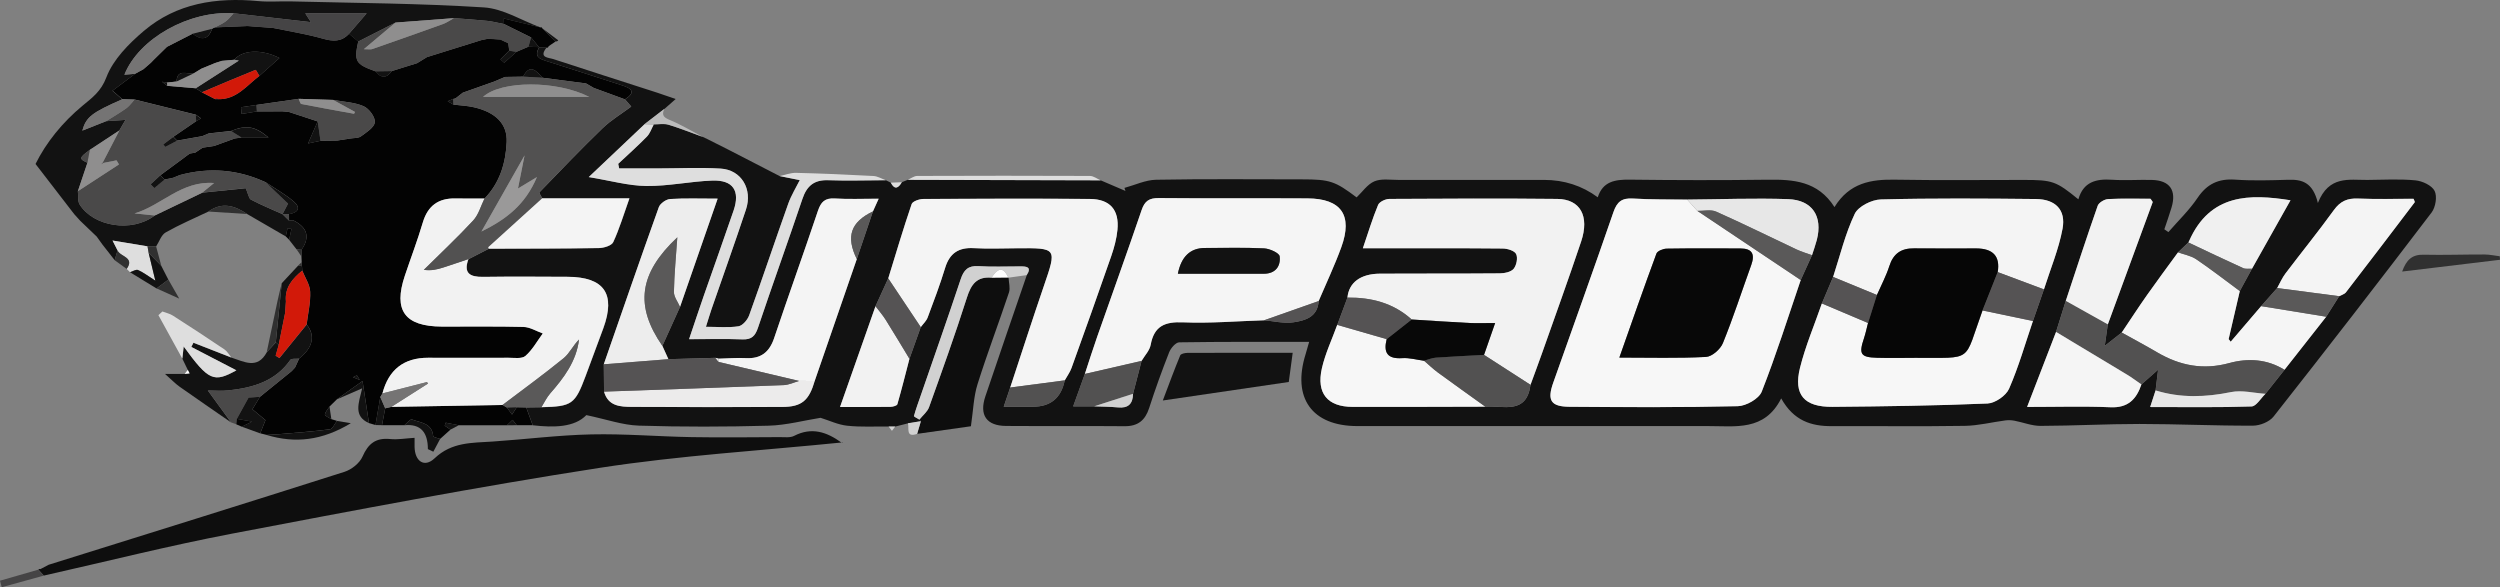 <?xml version="1.0" encoding="UTF-8"?><svg id="Ebene_1" xmlns="http://www.w3.org/2000/svg" viewBox="0 0 779.42 183.08"><rect x="0" y="0" width="779.42" height="183.08" fill="#808080" stroke="none"/><defs><style>.cls-1{fill:#d21909;}.cls-2{fill:#121212;}.cls-3{fill:#080808;}.cls-4{fill:#f0f0f0;}.cls-5{fill:#555354;}.cls-6{fill:#060606;}.cls-7{fill:#303030;}.cls-8{fill:#f2f2f2;}.cls-9{fill:#5a5959;}.cls-10{fill:#030303;}.cls-11{fill:#454445;}.cls-12{fill:#0e0e0e;}.cls-13{fill:#dedede;}.cls-14{fill:#f4f4f4;}.cls-15{fill:#f5f5f5;}.cls-16{fill:#bcbcbc;}.cls-17{fill:#fefefe;}.cls-18{fill:#e7e7e7;}.cls-19{fill:#ededed;}.cls-20{fill:#4a4949;}.cls-21{fill:#8f8e8e;}.cls-22{fill:#ecebeb;}.cls-23{fill:#9a9999;}.cls-24{fill:#d1d1d1;}.cls-25{fill:#525151;}.cls-26{fill:#f7f7f7;}.cls-27{fill:#757474;}</style></defs><path class="cls-2" d="M276.16,56.18c.52.26,1.04.52,1.56.77,1.25,2.37,2.37,1.7,3.45-.14l1.83-.75c20.05.05,40.11.11,60.16.16,2.57,1.1,5.15,2.21,7.72,3.31-.11-.32-.21-.63-.32-.95,3.3-.89,6.58-2.48,9.89-2.54,15.16-.28,30.32-.13,45.49-.12,8.66,0,10.29.56,17.01,5.62,1.82-1.73,3.37-4.08,5.53-5,2.15-.91,4.9-.45,7.4-.45,15.16-.02,30.33,0,45.49,0q9.41,0,16.76,5.42c1.58-4.93,5.35-5.55,9.89-5.5,14.33.18,28.66.21,42.99.02,8.08-.11,15.73.38,20.92,8.53,4.7-7.61,11.46-8.68,18.99-8.54,13.33.24,26.66.07,39.99.08,9.04,0,10.11.38,17.06,6.05,1.53-5.43,5.5-6.45,10.47-6.11,4.15.28,8.33-.05,12.49.06,5.55.16,7.69,3.22,6.09,8.58-.68,2.29-1.49,4.54-2.25,6.81.42.29.85.58,1.27.87,3.05-3.52,6.48-6.8,9.07-10.64,2.95-4.38,6.55-6.07,11.75-5.71,5.47.38,11,.21,16.49.04,4.22-.13,7.7.67,9.29,7.24,3.44-8.66,9.72-7.14,15.44-7.19,5-.05,10.03-.34,14.98.13,2.16.21,5.12,1.58,5.98,3.3.85,1.71.3,5.09-.95,6.73-16.24,21.34-32.66,42.54-49.26,63.61-1.3,1.65-4.23,2.83-6.41,2.84-11.8.05-23.59-.52-35.39-.53-10.29,0-20.59.57-30.88.6-2.69,0-5.38-1.09-8.08-1.61-.9-.17-1.86-.22-2.77-.11-4.24.55-8.47,1.64-12.71,1.71-13.83.22-27.66.03-41.49.09-6.4.03-11.86-1.65-15.78-8.65-5.17,10.3-14.29,8.61-22.84,8.63-13.66.03-27.33,0-40.99,0-22.77,0-45.54.02-68.32,0-14.15-.01-20.41-8.78-16.11-22.46.34-1.08.63-2.18,1.09-3.79-13.76,0-27.14-.07-40.51.14-1.08.02-2.61,1.79-3.12,3.07-2.26,5.73-4.35,11.53-6.24,17.39-1.25,3.86-3.5,5.72-7.65,5.69-12.33-.11-24.66.01-36.99-.08-6.07-.05-8.4-3.37-6.44-9.21,4.24-12.62,8.61-25.2,12.92-37.8,1.71-2.63-.13-2.72-1.98-2.73-4.33-.02-8.68.21-12.99-.08-3.31-.22-4.65,1.19-5.63,4.16-3.99,12.02-8.21,23.96-12.34,35.92-.76,2.2-1.58,4.39-2.2,6.64-.06.21,1.09.76,1.69,1.14.24.08.39.25.47.49l-4.04.65c-1.31.33-2.62.66-3.94,1-.69,0-1.39,0-2.08,0-4.33-.05-8.68.21-12.96-.25-2.84-.3-5.58-1.63-8.3-2.47-5.11.81-10.64,2.31-16.21,2.46-13.47.37-26.97.4-40.44-.02-5.06-.16-10.07-1.96-16.37-3.28-3.7,3.83-10.09,3.93-16.69,3.17-.68-1.85-1.35-3.7-2.03-5.55,1.59-.02,3.18-.04,4.77-.06,9.51-.22,10.46-.89,13.75-9.71,1.86-4.98,3.72-9.95,5.54-14.94,3.9-10.69.28-15.93-11.11-16-8.8-.05-17.6-.1-26.39.02-4.06.05-6.19-1.09-4.57-5.53,2.12-1.09,4.23-2.17,6.35-3.26,11.45-.04,22.9,0,34.35-.2,1.54-.03,3.94-.75,4.45-1.85,1.92-4.14,3.23-8.56,5.05-13.65h-27.17c-.32-.65-1.07-1.72-.9-1.89,6.5-6.74,12.97-13.51,19.71-20.01,2.65-2.55,5.9-4.48,8.92-6.73-.88-1-1.42-1.62-1.96-2.24,3.37-2.16,2.2-3.38-.84-4.35-7.81-2.49-15.59-5.08-23.42-7.52-2.33-.73-4.22-1.4-2.48-4.33.74.03,1.49.06,2.23.1-2.48,3.17.67,3.04,2.21,3.55,10.74,3.53,21.52,6.97,32.28,10.44,1.73.56,3.43,1.18,5.81,1.99-1.44,1.27-2.46,2.17-3.48,3.06-2.07,1.59-4.14,3.19-6.21,4.78-5.62,5.32-11.24,10.65-17.41,16.49,6.83,1.12,12.4,2.72,17.98,2.78,6.84.08,13.68-1.44,20.54-1.69,6.48-.23,8.74,3.18,6.64,9.34-3.01,8.83-6.17,17.61-9.24,26.41-1.52,4.35-2.96,8.73-4.64,13.7,5.99,0,11.31-.15,16.6.06,2.87.12,4.01-1.01,4.89-3.65,4.51-13.42,9.33-26.74,13.85-40.15,1.37-4.06,3.65-5.98,8.04-5.82,5.98.21,11.98.02,17.98,0ZM341.1,126.69c2.49.1,4.99.09,7.46.33,3.22.32,4.63-1.16,4.69-4.24l2.66-10.26c.98-1.66,2.51-3.23,2.84-5.01,1.09-5.89,4.44-7.24,10.11-7.01,8.39.35,16.82-.38,25.24-.64,3.04.26,6.16,1.05,9.11.63,3.71-.53,7.61-1.66,7.91-6.63,2.37-5.59,4.99-11.1,7.07-16.8,3.62-9.95-.02-15.14-10.54-15.2-15.47-.09-30.94.05-46.4-.1-2.97-.03-4.36.9-5.32,3.74-4.5,13.22-9.25,26.35-13.87,39.53-1.34,3.83-2.55,7.71-3.83,11.56-1.1,3.07-2.21,6.13-3.64,10.11h6.52ZM564.93,79.57c.5-1.58,1.08-3.15,1.5-4.76,1.91-7.33-1.37-12.47-8.97-12.73-10.46-.36-20.94.06-31.41.14-5.66-.09-11.32.02-16.96-.33-3.42-.21-4.95.98-6.07,4.24-6.12,17.79-12.51,35.49-18.78,53.23-1.93,5.45-.76,7.41,5.08,7.45,17.49.13,34.99.23,52.47-.18,2.61-.06,6.6-2.32,7.47-4.54,4.49-11.42,8.18-23.16,12.15-34.79,1.17-2.58,2.35-5.16,3.52-7.74ZM223.06,111.56c-4.89.14-9.78.28-14.67.42-.63-1.38-1.25-2.76-1.88-4.14,1.83-4.05,3.66-8.1,5.5-12.15,3.83-11.03,7.66-22.06,11.73-33.76-5.55,0-10.2-.18-14.81.12-1.26.08-3.11,1.38-3.53,2.54-5.84,16.29-11.47,32.64-17.16,48.98.03,2.84.05,5.69.08,8.53,1.28,4.59,5.1,4.74,8.76,4.76,15.6.08,31.2.08,46.8.02,6.06-.03,8.35-1.98,10.11-8.09,4.38-12.67,8.75-25.34,13.13-38.01,1.68-4.95,3.35-9.9,5.03-14.86.49-1.09.99-2.19,1.79-3.96-5.1,0-9.39.2-13.66-.07-3.09-.2-4.34,1.06-5.28,3.86-4.44,13.24-9.19,26.37-13.63,39.61-1.49,4.44-4.13,6.55-8.84,6.3-2.81-.15-5.64.1-8.45.17-.34-.09-.68-.17-1.02-.26ZM283.54,111.85c1.17-3.29,2.35-6.57,3.52-9.86.73-1,1.73-1.9,2.15-3.01,1.93-5.13,3.86-10.26,5.46-15.49,1.39-4.55,4.19-6.38,8.88-6.12,4.47.24,8.97.07,13.45.04,12.6-.1,12.52-.14,8.42,11.81-3.6,10.5-7,21.07-10.48,31.61-.6,1.78-1.21,3.56-2.02,5.97,3.53,0,6.33,0,9.12,0q8.24,0,9.9-8.21c.71-1.28,1.62-2.5,2.11-3.86,4.18-11.59,8.33-23.19,12.37-34.83.92-2.65,1.68-5.44,1.95-8.22.6-6.21-2.3-9.59-8.54-9.64-17.32-.14-34.64-.09-51.96,0-1.26,0-3.36.72-3.66,1.59-2.62,7.66-4.91,15.44-7.3,23.18-1.32,2.89-2.64,5.77-3.96,8.66-3.62,10.28-7.24,20.57-11.05,31.4,5.8,0,10.77.03,15.74-.04.74-.01,2-.36,2.13-.81,1.36-4.7,2.54-9.44,3.77-14.18ZM702.09,83.79c4.04-7.18,8.07-14.36,12.01-21.35-12.62-2-25.06-2.14-31.61,12.71-.07.15-.15.29-.23.44-1.07,1.03-2.15,2.06-3.22,3.08-3.21,4.4-6.47,8.77-9.6,13.22-2.73,3.88-5.31,7.85-7.95,11.78-1.59,1.25-3.19,2.5-5.29,4.15.37-2.63.66-4.67.95-6.71,4.67-12.68,9.34-25.37,13.97-38.06.07-.18-.31-.53-.67-1.09-4.28,0-8.75-.14-13.21.1-1.15.06-2.91,1.09-3.25,2.08-3.45,9.83-6.67,19.75-9.95,29.64-1.01,3.24-2.03,6.47-3.04,9.71-2.91,7.53-5.81,15.07-9.02,23.38,9.42,0,17.72-.27,25.99.1,5.49.25,8.08-2.5,9.65-7.11,1.52-1.34,3.04-2.69,5.2-4.59-.33,2.73-.55,4.58-.78,6.44-.49,1.51-.99,3.03-1.69,5.19,11.03,0,21.32.17,31.6-.18,1.49-.05,2.9-2.57,4.35-3.94,1.98-2.49,3.95-4.99,5.93-7.48,4.33-5.51,8.67-11.03,13-16.54,1.35-2.13,2.7-4.27,4.05-6.4.71-.4,1.65-.63,2.11-1.23,7.19-9.32,14.32-18.68,21.43-28.06.11-.14-.18-.58-.36-1.09-5.73,0-11.53.17-17.32-.07-3.31-.14-5.52.83-7.52,3.59-4.86,6.73-10.1,13.17-15.11,19.79-1.04,1.37-1.72,3.01-2.57,4.52-1.67,1.88-3.33,3.77-5,5.65-3.16,3.7-6.33,7.4-9.49,11.09l-.64-.82c1.16-4.99,2.32-9.99,3.48-14.98,1.26-2.32,2.53-4.64,3.79-6.95ZM416.91,101.29c-1.63,4.52-3.75,8.93-4.79,13.58-1.75,7.76,1.78,11.95,9.54,11.98,13.81.04,27.63-.03,41.44-.06,5.6-.4,12.81,2.56,14.07-6.81,1.2-3.28,2.43-6.55,3.59-9.84,4.09-11.6,8.29-23.18,12.2-34.84,2.66-7.93-.27-13.2-7.41-13.28-17.47-.19-34.93-.11-52.4,0-1.21,0-3.09.9-3.49,1.87-1.75,4.2-3.07,8.59-4.75,13.52,2.43,0,4.06,0,5.68,0,12.64,0,25.29-.06,37.93.07,1.46.01,3.66.68,4.17,1.71.58,1.18.13,3.48-.75,4.59-.8,1-2.8,1.42-4.27,1.44-12.48.11-24.95.02-37.43.1-6.1.04-9.7,2.8-10.14,7.46-1.06,2.84-2.12,5.68-3.18,8.51ZM637.23,90.22c1.99-6.29,4.61-12.47,5.8-18.92,1.09-5.87-2.2-9.18-8.26-9.25-16.14-.17-32.28-.29-48.41.13-2.83.07-7.01,2.16-8.12,4.49-2.96,6.22-4.58,13.07-6.74,19.67-1.17,2.76-2.34,5.51-3.5,8.27-2.32,6.68-5.12,13.24-6.82,20.08-2.08,8.38,1.29,12.23,10.12,12.15,16.12-.14,32.24-.36,48.35-1.04,2.37-.1,5.76-2.44,6.71-4.6,2.98-6.82,5.03-14.05,7.44-21.11,1.14-3.29,2.29-6.58,3.43-9.87Z"/><path class="cls-10" d="M168.08,14.77c-1.74,2.92.15,3.6,2.48,4.33,7.83,2.44,15.61,5.03,23.42,7.52,3.04.97,4.22,2.19.85,4.35-3.23-1.19-6.46-2.37-9.69-3.55-.81-.47-1.62-.94-2.43-1.41-4.52-.59-9.04-1.18-13.56-1.77-1.92-2.02-3.8-4.59-6.07-.34-1.88.03-3.76.06-5.64.09-1.13.48-2.27.97-3.4,1.45-3.25,1.15-6.49,2.3-9.74,3.45-.75.58-1.49,1.17-2.24,1.75-.26.12-.52.19-.8.21-.56.24-1.13.47-1.69.71.6.35,1.2.7,1.8,1.05,2.13.26,4.3.35,6.37.82,6.77,1.55,10.5,5.18,10.23,10.88-.3,6.52-2.15,12.69-6.9,17.58-3,0-6,.05-8.99-.02-5.39-.13-8.71,2.26-10.27,7.54-1.65,5.58-3.74,11.03-5.59,16.56-3.63,10.83-.03,15.79,11.52,15.85,8.49.05,16.99-.12,25.47.11,2.03.06,4.02,1.32,6.02,2.03-1.76,2.38-3.22,5.11-5.41,7.01-1.11.97-3.51.56-5.33.57-8.32.04-16.65.01-24.98,0q-11.37-.01-14.27,11.11c-.22.37-.45.74-.67,1.11-.5,2.92-1,5.83-1.5,8.75-.68-.2-1.35-.4-2.03-.6-.61-3.95-1.21-7.91-2.01-13.12-3,2.14-5.48,3.91-7.97,5.68-.78.76-1.55,1.52-2.33,2.28-.52.84-1.3,1.63-1.44,2.52-.05.36,1.3.93,2.02,1.41.58.18,1.16.35,1.74.53-.72.91-1.35,2.51-2.17,2.62-5.17.69-10.39,1.05-15.59,1.5-1.38.12-2.77.18-4.15.26-.67-.16-1.34-.33-2-.49.51-1.29,1.02-2.58,1.63-4.12-1.66-1.38-3.37-2.81-4.07-3.39.84-1.39,1.6-2.64,2.36-3.89,3.29-2.67,6.59-5.34,9.88-8,.35-.38.7-.75,1.05-1.13.42-.92.85-1.85,1.27-2.77,4.33-3.47,5.14-7.17,2.35-10.64.42-3.4,1.25-6.81,1.11-10.19-.1-2.23-1.6-4.41-2.48-6.61-.03-.47-.06-.94-.09-1.41-.03-.41-.06-.83-.09-1.24l-.07-1.76c0-.69,0-1.38,0-2.08,2.89-4.1,1.66-7.05-2.55-9.18-.45.01-.91.03-1.36.04,0,0,.04.03.04.03,0-.67-.01-1.34-.02-2.01,2.74-.43,3.83-1.9,1.53-3.89-2.66-2.29-5.8-4.02-8.73-6-8.68-4.05-17.63-4.76-26.86-2.27-.67.28-1.35.56-2.02.83-.9.18-1.81.36-2.71.54-.44-.44-.88-.88-1.31-1.33,2.28-1.68,4.56-3.36,6.85-5.05.76-.57,1.52-1.13,2.28-1.7.58-.1,1.15-.2,1.73-.29.77-.52,1.53-1.03,2.3-1.55,1.2-.18,2.4-.36,3.61-.54,2.13-.78,4.27-1.55,6.4-2.33.72-.1,1.45-.2,2.17-.31h8.39c-4.36-3.65-7.03-3.92-11.65-2.05-2.34.26-4.67.52-7.01.79-.67.28-1.35.57-2.02.85-2.61.46-5.22.92-7.82,1.38-.39-.4-.79-.8-1.18-1.19,2.38-1.63,4.77-3.26,7.15-4.89l1.49-.85c-.54-.38-1.08-.77-1.62-1.15l-19.1-4.73c-1.28-.04-2.55-.07-3.83-.11-1.02-.89-2.04-1.77-3.05-2.64,2.56-1.92,4.81-3.6,7.06-5.29.87-.48,1.73-.95,2.6-1.43.77-.67,1.55-1.34,2.32-2.02.28-.29.55-.58.83-.87,1.39-1.36,2.79-2.72,4.18-4.09,2.65-1.36,5.31-2.71,7.96-4.07,2.69,2.06,4.86,2.05,6.1-1.56.27-.17.56-.31.86-.42,3.35-.14,6.7-.28,10.05-.42,2.69.2,5.38.39,8.07.59,5.18,1.08,10.44,1.89,15.52,3.34,3.2.91,5.83,1.04,8.18-1.52.96.8,1.92,1.61,2.88,2.41-1.35,6.19-.85,7.06,5.35,9.29,1.74,2.2,3.45,2.27,5.12-.08,2.62-.82,5.24-1.63,7.87-2.45,1.03-.63,2.06-1.27,3.09-1.9,5.64-1.76,11.29-3.52,16.93-5.29.71-.15,1.41-.3,2.12-.44,1.29.08,2.58.17,3.87.25.81.39,1.62.77,2.43,1.16.1.76.2,1.53.3,2.29-.92.92-1.84,1.83-2.77,2.75.4.35.81.7,1.21,1.05l3.82-3.43c1.26-.54,2.52-1.08,3.77-1.61l3.3.19.02.02ZM60.23,22.97v-.04c-2.03.17-4.97-1.52-5.2,2.48-.99.11-1.98.22-2.97.33-.51-.08-1.02-.17-1.53-.25.52.42,1.05.84,1.57,1.26,2.97.25,5.94.51,8.91.76.64.42,1.28.84,1.92,1.26l4.17,2.15c.31,0,.63,0,.94,0,5.72.14,8.87-4.26,12.81-7.25,2.06-1.84,4.12-3.67,6.27-5.58-5.62-2.85-11.51-2.55-14.07.53-1.3.12-2.61.24-3.91.35-.69.23-1.39.46-2.08.68-1.42.58-2.83,1.16-4.25,1.75l-2.58,1.57ZM99.05,37.85c-.89,2.04-1.78,4.07-3,6.87,1.63-.35,2.74-.59,3.86-.83,1.73-.02,3.45-.05,5.18-.07,1.35-.21,2.7-.42,4.05-.63,1.15-.2,2.54-.06,3.38-.67,1.71-1.25,4.19-2.81,4.34-4.43.15-1.6-1.83-4.25-3.51-4.98-2.91-1.25-6.31-1.36-9.5-1.96-3.58-.11-7.15-.22-10.73-.34-4.39.63-8.78,1.27-13.17,1.9-1.61.24-3.21.49-4.82.73.06.7.12,1.39.19,2.09,1.59-.26,3.18-.53,4.77-.79,2.66,0,5.31-.02,7.97-.03l1.98.18c3,.99,6,1.97,9,2.96ZM112.16,118.44c-.6-.93-.83-1.42-.92-1.39-.42.11-.79.37-1.18.58.5.19,1,.39,2.1.82Z"/><path class="cls-12" d="M11.96,177.6c.17-.21.38-.27.63-.17.86-.45,1.71-.9,2.57-1.35,30.76-9.62,61.53-19.19,92.24-28.98,2.21-.7,4.73-2.71,5.62-4.75,1.79-4.08,4.17-5.92,8.63-5.47,2.4.24,4.87-.22,7.6-.38,0,1.2,0,1.98,0,2.77.06,4.57,3.07,6.64,6.25,3.61,5.35-5.09,11.66-4.79,18.08-5.22,10.26-.69,20.51-2.01,30.77-2.23,10.42-.23,20.87.67,31.31.85,9.16.16,18.32.04,27.49,0,1.49,0,3.21.24,4.43-.39,5.48-2.83,10.18-1.21,14.72,2.06.12.08.33.06.49.03.04,0,.06-.19.03-.07-25.22,2.56-50.7,4.06-75.8,7.94-38.31,5.93-76.42,13.23-114.52,20.49-19.73,3.76-39.24,8.7-58.85,13.11-.56-.62-1.13-1.24-1.69-1.86Z"/><path class="cls-2" d="M91.43,68.71c4.21,2.13,5.44,5.08,2.55,9.18-.51-.06-1.02-.11-1.54-.17-.77-.99-1.54-1.98-2.31-2.97l.75-3.38c-.41-.06-.82-.12-1.23-.17-.18.84-.37,1.68-.55,2.51-4.01-2.33-8.02-4.65-12.04-6.98-3.87-2.63-7.83-3.85-12.07-.78-4.47,2.13-9.04,4.08-13.33,6.51-1.38.78-2.01,2.87-2.98,4.36-.89,0-1.79-.01-2.68-.02-3.38-.56-6.75-1.12-10.91-1.81.85,1.68,1.21,2.37,1.56,3.07-.3,1.02-.59,2.04-.89,3.06-1.29-1.65-2.58-3.3-3.87-4.95-.58-.81-1.16-1.62-1.74-2.42-1.7-1.63-3.4-3.26-5.11-4.89-.64-.7-1.27-1.4-1.91-2.11-3.89-5.05-7.78-10.1-12.05-15.63,3.3-6.67,8.35-12.94,14.69-18.19,2.99-2.48,5.75-4.44,7.41-8.85,2.09-5.52,6.97-10.45,11.66-14.43C55.07.97,67.47-.88,80.53.34c3.43.32,6.91,0,10.37.1,20,.51,40.03.6,59.98,1.87,5.99.38,11.77,4.08,17.65,6.25-3.82-.93-7.64-1.86-11.46-2.79-.13-.08-.27-.16-.4-.24.14.08.27.15.41.23.02.58.03,1.16.05,1.74-1.75-.34-3.48-.8-5.24-.99-3.45-.37-6.91-.58-10.36-.85-6.08.46-12.16.92-18.23,1.38-3.88,1.97-7.75,3.95-11.63,5.92-.96-.8-1.92-1.61-2.88-2.41,1.67-1.93,3.33-3.85,5.53-6.4h-19.15c.89,1.39,1.48,2.31,1.77,2.76-8.09-.93-16.09-1.85-24.09-2.77-13.91-.91-29.57,7.86-34.07,19.16,1.15-.1,2.24-.19,3.33-.28-2.25,1.69-4.5,3.37-7.06,5.29,1,.87,2.03,1.76,3.05,2.64-9.47,4.16-11.23,5.5-12.44,9.77,2.61-1.03,5.02-1.99,7.42-2.94,1.84-.12,3.68-.25,6.04-.41-.81,1.4-1.36,2.35-1.91,3.29-3.07,2.02-6.14,4.04-9.21,6.06-3.37,2.5-3.43,2.81-.74,4.02-.99,2.95-1.99,5.91-2.98,8.86.16,1.41-.11,3.1.57,4.18,4.26,6.79,16.19,8.88,23.39,3.41,4.94-2.37,9.88-4.74,14.82-7.11,4.75-.49,9.51-.97,13.56-1.39.8,1.82.95,3.21,1.64,3.57,3.2,1.67,6.55,3.04,9.84,4.53l-.03-.03c.68.67,1.37,1.35,2.05,2.02,0,0-.04-.03-.04-.03.45-.01.91-.03,1.36-.04Z"/><path class="cls-2" d="M219.11,42.7c.47.22.93.43,1.4.65,2.2,1.11,4.41,2.22,6.61,3.33,5.31,2.74,10.62,5.47,15.93,8.21,2.29.46,4.57.92,6.28,1.26-1.14,2.29-2.65,4.72-3.59,7.34-4.13,11.58-8.02,23.25-12.19,34.81-.51,1.41-2.05,3.21-3.33,3.42-3.15.5-6.43.16-10.15.16.75-2.37,1.21-3.94,1.74-5.49,3.59-10.36,7.29-20.69,10.75-31.09,2.12-6.36-1.46-12.34-7.87-12.74-6.62-.41-13.28-.07-19.93-.06-3.91,0-7.82,0-11.74,0-.1-.48-.2-.95-.3-1.43,3-2.82,6.08-5.55,8.95-8.49.98-1.01,1.45-2.53,2.15-3.81,1.53.01,3.16-.31,4.57.11,3.62,1.09,7.14,2.52,10.7,3.81Z"/><path class="cls-13" d="M203.84,38.78c-.7,1.28-1.16,2.8-2.15,3.81-2.87,2.94-5.95,5.68-8.95,8.49.1.48.2.95.3,1.43,3.91,0,7.82,0,11.74,0,6.64,0,13.31-.36,19.93.06,6.41.4,9.98,6.38,7.87,12.74-3.46,10.4-7.16,20.73-10.75,31.09-.53,1.54-.99,3.12-1.74,5.49,3.71,0,7,.33,10.15-.16,1.29-.2,2.83-2.01,3.33-3.42,4.17-11.57,8.06-23.23,12.19-34.81.94-2.63,2.45-5.05,3.59-7.34-1.7-.34-3.99-.8-6.28-1.26,1.71-.36,3.43-1.05,5.13-1.01,8.04.2,16.08.54,24.11.98,1.31.07,2.58.86,3.88,1.32-5.99.02-11.99.21-17.98,0-4.39-.16-6.67,1.76-8.04,5.82-4.52,13.42-9.34,26.73-13.85,40.15-.89,2.64-2.03,3.77-4.89,3.65-5.3-.21-10.61-.06-16.6-.06,1.68-4.97,3.13-9.35,4.64-13.7,3.07-8.81,6.23-17.59,9.24-26.41,2.1-6.16-.15-9.57-6.64-9.34-6.86.25-13.7,1.76-20.54,1.69-5.59-.06-11.15-1.66-17.98-2.78,6.17-5.84,11.79-11.17,17.41-16.49l2.91.08Z"/><path class="cls-12" d="M287.1,131.32c-.08-.24-.23-.4-.47-.49,1.03-1.29,2.5-2.43,3.03-3.9,4.07-11.35,8.16-22.7,11.81-34.19,1.31-4.13,3.11-6.58,7.67-6.17,1.74-.02,3.48-.04,5.22-.06l.08.05c.07,1.55.58,3.25.12,4.63-3.19,9.57-6.79,19.01-9.81,28.63-1.22,3.89-1.32,8.14-2.05,13.07-4.77.68-10.77,1.52-16.77,2.37.39-1.32.78-2.64,1.17-3.95Z"/><path class="cls-2" d="M403.02,109.99c-.46,3.45-.81,6.04-1.22,9.1-12.63,1.86-25.24,3.71-39.27,5.77,1.96-5.17,3.6-9.65,5.43-14.07.2-.49,1.44-.76,2.2-.77,10.76-.05,21.52-.03,32.86-.03Z"/><path class="cls-2" d="M95.59,101.17c2.8,3.48,1.98,7.17-2.35,10.65-.93.11-2.37-.13-2.72.38-4.68,6.72-11.68,8.68-19.21,9.51-2.17.24-4.38.04-6.51.04,2.67,3.67,4.96,6.81,7.24,9.95-5.36-3.71-10.73-7.39-16.05-11.14-1.29-.91-2.4-2.09-4.53-3.97,2.97,0,4.54,0,6.12,0,.51-.06,1.02-.11,1.54-.16-.19-.36-.37-.72-.56-1.08-.57-1.17-1.13-2.34-1.7-3.51.12-1.12.25-2.24.42-3.8,7.79,10.7,9.36,11.36,16.43,7.43-4.62-2.39-9.34-4.84-14.05-7.28.22-.44.44-.88.66-1.32,3.94,1.54,7.88,3.08,11.82,4.62,3.95,1.23,8.1,3.79,11.04-1.67.94-1.02,1.88-2.05,2.82-3.07.3.26.6.53.9.79-.32,1.12-.64,2.25-.96,3.37.4.24.8.49,1.19.73,2.82-3.48,5.65-6.96,8.47-10.44Z"/><path class="cls-10" d="M164.04,127.02c.68,1.85,1.35,3.7,2.03,5.55-1.66,0-3.31,0-4.97,0-.43-.56-.86-1.11-1.29-1.67-.58.56-1.16,1.12-1.74,1.68-5.02,0-10.04,0-15.06,0-1.35-.27-2.7-.53-4.05-.8-.1.31-.21.62-.31.93.6.41,1.2.82,1.8,1.22-1.08.97-2.15,1.94-3.23,2.91-.75-.29-2.13-.53-2.16-.89-.38-4.12-3.98-4.14-6.64-5.18-.48-.19-1.55,1.16-2.35,1.8-2.32,0-4.65,0-6.97-.01.33-1.75.66-3.51,1-5.26.64-.15,1.27-.3,1.91-.45,11.56-.2,23.11-.39,34.67-.59l1.36.8c.53.73,1.06,1.46,1.59,2.19.5-.76.99-1.52,1.49-2.28.97.02,1.95.04,2.92.05Z"/><path class="cls-24" d="M314.43,86.57s-.08-.05-.08-.06c-1.79-3.87-3.51-2.52-5.22.06-4.55-.41-6.36,2.04-7.67,6.17-3.65,11.49-7.74,22.84-11.81,34.19-.53,1.47-2,2.61-3.03,3.9-.59-.39-1.74-.93-1.69-1.14.62-2.24,1.44-4.43,2.2-6.64,4.13-11.97,8.35-23.91,12.34-35.92.98-2.97,2.32-4.38,5.63-4.16,4.31.29,8.66.06,12.99.08,1.85,0,3.69.1,1.98,2.73-1.89.26-3.77.52-5.66.79Z"/><path class="cls-13" d="M72.12,111.46c-3.94-1.54-7.88-3.08-11.82-4.62-.22.44-.44.88-.66,1.32,4.72,2.44,9.44,4.89,14.05,7.28-7.07,3.94-8.64,3.27-16.43-7.43-.17,1.56-.3,2.68-.42,3.8-2.48-4.52-4.97-9.03-7.45-13.55.41-.38.83-.77,1.24-1.15,1.09.42,2.3.66,3.26,1.28,5.41,3.46,10.78,6.97,16.1,10.56.87.59,1.42,1.65,2.12,2.5Z"/><path class="cls-7" d="M779.42,80.99c-9.99,1.2-19.98,2.4-30.51,3.67,1.33-3.68,3.12-5.34,6.69-5.25,6.31.15,12.63-.09,18.95-.07,1.6,0,3.2.36,4.8.55.03.37.05.73.08,1.1Z"/><path class="cls-20" d="M72.04,131.69c-2.29-3.14-4.57-6.28-7.24-9.95,2.12,0,4.34.2,6.51-.04,7.53-.83,14.52-2.79,19.21-9.51.36-.51,1.79-.27,2.72-.38-.42.92-.85,1.85-1.27,2.77-.35.38-.7.75-1.05,1.13-3.29,2.67-6.59,5.34-9.88,8-1.58.12-3.17.24-3.55.27-1.59,2.88-2.62,4.75-3.65,6.62-.06.56-.12,1.12-.17,1.69-.54-.2-1.08-.4-1.62-.6Z"/><path class="cls-13" d="M343.15,56.22c-20.05-.05-40.11-.11-60.16-.16.99-.42,1.98-1.2,2.97-1.21,17.95-.07,35.9-.08,53.84,0,1.12,0,2.23.89,3.35,1.36Z"/><path class="cls-13" d="M36.64,78.06c-.35-.7-.71-1.39-1.56-3.07,4.15.69,7.53,1.25,10.91,1.81.12.67.23,1.34.35,2.02.62,2.56,1.24,5.11,2.1,8.68-2.41-1.52-3.82-2.63-5.41-3.32-.61-.26-1.64.43-2.48.69-.35-.34-.7-.68-1.05-1.03,2.62-3.69-2.07-3.77-2.85-5.78Z"/><path class="cls-2" d="M83.13,135.61c1.38-.09,2.77-.14,4.15-.26,5.2-.45,10.42-.81,15.59-1.5.82-.11,1.45-1.71,2.17-2.62,1.09.18,2.19.36,4.34.71-8.92,5.4-17.33,6.37-26.25,3.67Z"/><path class="cls-2" d="M40.54,84.87c.84-.26,1.87-.96,2.48-.69,1.59.68,3,1.79,5.41,3.32-.86-3.56-1.48-6.12-2.1-8.68,1.31,1.35,2.63,2.7,3.94,4.04.74,1.44,1.47,2.88,2.21,4.32-1.23.92-2.45,1.83-3.68,2.75-2.75-1.68-5.51-3.37-8.26-5.05Z"/><path class="cls-2" d="M73.84,130.6c1.03-1.87,2.06-3.74,3.65-6.62.38-.03,1.96-.15,3.55-.27-.76,1.25-1.51,2.5-2.36,3.89.7.58,2.41,2.01,4.07,3.39-.61,1.53-1.12,2.83-1.63,4.12-1.92-.69-3.83-1.39-5.75-2.08.76-.37,1.52-.75,3.24-1.59-2.32-.41-3.55-.62-4.78-.84Z"/><path class="cls-10" d="M157.07,5.76c3.82.93,7.64,1.86,11.46,2.79,0,0,.36-.03.36-.03l.18.32c1.38,1.36,2.77,2.72,4.15,4.08,0,0,.03-.02.03-.02-.73.5-1.47,1-2.2,1.5-.09.4-.33.56-.74.47-.74-.03-1.49-.06-2.23-.1,0,0-.02-.02-.02-.02-.83-1.03-1.66-2.05-2.49-3.08-2.81-1.39-5.63-2.78-8.44-4.18-.02-.58-.03-1.16-.05-1.74h0Z"/><path class="cls-2" d="M94.13,82.97c.03.47.06.94.09,1.41-3.03,2.48-5.49,5.28-5.08,9.59-.08,1.19-.16,2.38-.24,3.57-.67,3.33-1.34,6.65-2.01,9.98-.3-.26-.6-.53-.9-.79.62-6.14,1.23-12.29,1.85-18.43,1.72-1.85,3.44-3.7,5.17-5.55.38.08.76.15,1.13.23Z"/><path class="cls-11" d="M11.96,177.6c.56.62,1.13,1.24,1.69,1.86-4.37,1.21-8.75,2.41-13.12,3.62-.18-.68-.35-1.36-.53-2.04,3.99-1.15,7.97-2.29,11.96-3.44Z"/><path class="cls-2" d="M105.05,124.48c2.48-1.77,4.96-3.54,7.97-5.68.8,5.21,1.4,9.16,2.01,13.12-4.85-2.19-3.28-6.02-2.12-10.85-3.09,1.34-5.47,2.38-7.86,3.42Z"/><path class="cls-16" d="M203.84,38.78l-2.91-.08c2.07-1.59,4.14-3.19,6.21-4.78-1.07,2.17.02,2.81,1.98,3.62,3.45,1.44,6.67,3.41,9.99,5.16-3.56-1.29-7.08-2.72-10.7-3.81-1.41-.42-3.04-.1-4.57-.11Z"/><path class="cls-2" d="M126.06,132.58c.8-.64,1.88-1.98,2.35-1.8,2.66,1.04,6.25,1.06,6.64,5.18.03.36,1.41.6,2.16.89-.7,1.33-1.4,2.65-2.11,3.98-.57-.27-1.13-.54-1.7-.81-.01-5.2-2.21-7.96-7.35-7.44Z"/><path class="cls-7" d="M87.83,88.29c-.62,6.14-1.23,12.29-1.85,18.43-.94,1.02-1.88,2.05-2.82,3.07,1.11-5.29,2.21-10.58,3.34-15.87.4-1.89.88-3.75,1.33-5.63Z"/><path class="cls-7" d="M64.99,65.95c4.24-3.07,8.2-1.85,12.07.78-4.02-.26-8.05-.52-12.07-.78Z"/><path class="cls-7" d="M48.81,89.92c1.23-.92,2.45-1.83,3.68-2.75.93,1.63,1.86,3.26,3.39,5.93-3-1.35-5.03-2.27-7.07-3.18Z"/><path class="cls-2" d="M120.09,127.3c-.33,1.75-.66,3.51-1,5.26-.68-.02-1.36-.03-2.04-.05.5-2.92,1-5.83,1.51-8.75.51,1.18,1.02,2.36,1.53,3.54Z"/><path class="cls-7" d="M36.64,78.06c.78,2.01,5.47,2.1,2.85,5.78-1.25-.91-2.49-1.81-3.74-2.72.3-1.02.59-2.04.89-3.06Z"/><path class="cls-7" d="M50.28,82.86c-1.31-1.35-2.63-2.7-3.94-4.04-.12-.67-.23-1.34-.35-2.02.89,0,1.79.01,2.68.02l1.61,6.04Z"/><path class="cls-24" d="M287.1,131.32c-.39,1.32-.78,2.64-1.17,3.95-3.67,1.26-2.4-1.78-2.87-3.31l4.04-.65Z"/><path class="cls-16" d="M227.12,46.68c-2.2-1.11-4.41-2.22-6.61-3.33,2.2,1.11,4.41,2.22,6.61,3.33Z"/><path class="cls-2" d="M173.22,12.92c-1.38-1.36-2.77-2.72-4.15-4.08,1.66,1.24,3.31,2.48,4.97,3.72-.11.11-.21.26-.35.31-.14.06-.31.03-.47.05Z"/><path class="cls-2" d="M140.44,133.93c-.6-.41-1.2-.82-1.8-1.22.1-.31.21-.62.31-.93,1.35.27,2.7.53,4.05.8-.85.45-1.71.9-2.56,1.36Z"/><path class="cls-2" d="M103.31,130.69c-.71-.48-2.07-1.05-2.02-1.41.14-.89.92-1.69,1.44-2.52.19,1.31.39,2.62.58,3.93Z"/><path class="cls-10" d="M89.1,73.71c.18-.84.37-1.68.55-2.51.41.06.82.12,1.23.17l-.75,3.38c-.34-.35-.69-.7-1.03-1.04Z"/><path class="cls-10" d="M73.84,130.6c1.23.22,2.46.43,4.78.84-1.72.84-2.48,1.22-3.24,1.59-.57-.25-1.15-.51-1.72-.75.06-.55.12-1.12.18-1.68Z"/><path class="cls-2" d="M158.06,132.58c.58-.56,1.16-1.12,1.74-1.68.43.56.86,1.11,1.29,1.67-1.01,0-2.02,0-3.03.01Z"/><path class="cls-13" d="M281.16,56.81c-1.08,1.84-2.2,2.5-3.45.14,1.15-.05,2.3-.09,3.45-.14Z"/><path class="cls-7" d="M92.44,77.72c.51.06,1.02.11,1.54.17,0,.69,0,1.39,0,2.08-.51-.75-1.02-1.5-1.53-2.25Z"/><path class="cls-7" d="M30.14,73.75c.58.81,1.16,1.62,1.74,2.42-.58-.81-1.16-1.62-1.74-2.42Z"/><path class="cls-7" d="M23.13,66.75c.64.7,1.27,1.4,1.91,2.11-.64-.7-1.27-1.4-1.91-2.11Z"/><path class="cls-24" d="M277.04,132.97c.69,0,1.39,0,2.08,0-.35.45-.69.9-1.04,1.35-.35-.45-.7-.89-1.04-1.34Z"/><path class="cls-2" d="M171.05,14.39c.73-.5,1.47-1,2.2-1.5-.73.5-1.47,1-2.2,1.5Z"/><path class="cls-11" d="M15.16,176.08c-.86.45-1.71.9-2.57,1.35.86-.45,1.71-.9,2.57-1.35Z"/><path class="cls-7" d="M94.13,82.97c-.38-.08-.76-.15-1.13-.23.35-.34.7-.67,1.05-1.01.03.41.06.83.09,1.24Z"/><path class="cls-26" d="M561.4,87.31c-3.97,11.63-7.65,23.37-12.15,34.79-.87,2.22-4.87,4.48-7.47,4.54-17.48.41-34.98.31-52.47.18-5.84-.04-7-2-5.08-7.45,6.27-17.74,12.66-35.44,18.78-53.23,1.12-3.26,2.65-4.45,6.07-4.24,5.64.35,11.31.24,16.96.33,1.04,1.17,2.09,2.34,3.13,3.52,10.74,7.19,21.49,14.38,32.23,21.56ZM504.86,111.48c9.51,0,18.28.25,27.01-.2,1.88-.1,4.49-2.4,5.27-4.3,3.26-8,5.91-16.25,8.85-24.39,1.22-3.37.29-5.13-3.43-5.13-7.65,0-15.31-.07-22.96.06-1.1.02-2.88.73-3.18,1.55-3.9,10.55-7.6,21.18-11.56,32.41Z"/><path class="cls-15" d="M338.22,116.58c1.27-3.85,2.48-7.73,3.83-11.56,4.62-13.18,9.37-26.31,13.87-39.53.96-2.83,2.36-3.76,5.32-3.74,15.47.15,30.94,0,46.4.1,10.52.06,14.16,5.25,10.54,15.2-2.07,5.7-4.69,11.21-7.07,16.8-5.67,2-11.35,4-17.02,6-8.41.27-16.85.99-25.24.64-5.67-.24-9.02,1.11-10.11,7.01-.33,1.78-1.86,3.35-2.84,5.01-5.89,1.36-11.79,2.71-17.68,4.07ZM367.22,85.35c9.21,0,18.01,0,26.8,0,3.63,0,5.3-2.37,4.93-5.43-.13-1.04-3.1-2.39-4.83-2.48-6.14-.3-12.31-.12-18.46-.12q-6.85,0-8.45,8.04Z"/><path class="cls-8" d="M420.08,92.78c.45-4.66,4.05-7.42,10.14-7.46,12.48-.08,24.95.01,37.43-.1,1.47-.01,3.47-.44,4.27-1.44.89-1.1,1.34-3.41.75-4.59-.51-1.03-2.71-1.7-4.17-1.71-12.64-.13-25.29-.07-37.93-.07-1.63,0-3.25,0-5.68,0,1.68-4.94,3-9.32,4.75-13.52.4-.97,2.29-1.86,3.49-1.87,17.47-.11,34.94-.19,52.4,0,7.15.08,10.07,5.35,7.41,13.28-3.91,11.67-8.11,23.24-12.2,34.84-1.16,3.29-2.39,6.56-3.59,9.84-4.83-3.11-9.66-6.23-14.49-9.34,1.07-3.07,2.14-6.15,3.47-9.94-3.31,0-5.77.1-8.21-.02-5.94-.3-11.87-.71-17.81-1.08-5.7-5.15-12.55-6.91-20.03-6.83Z"/><path class="cls-8" d="M156.67,126.26c-11.56.2-23.11.39-34.67.59,3.82-2.43,7.64-4.86,11.46-7.29-.12-.15-.24-.3-.36-.45-4.62,1.18-9.25,2.36-13.87,3.54q2.9-11.13,14.27-11.11c8.33,0,16.65.04,24.98,0,1.82,0,4.22.4,5.33-.57,2.18-1.9,3.65-4.62,5.41-7.01-2.01-.71-4-1.98-6.02-2.03-8.49-.23-16.98-.06-25.47-.11-11.56-.06-15.15-5.02-11.52-15.85,1.85-5.52,3.94-10.98,5.59-16.56,1.56-5.28,4.88-7.67,10.27-7.54,3,.07,5.99.02,8.99.02-1.15,2.3-1.84,5.02-3.52,6.83-4.93,5.33-10.24,10.29-15.4,15.4,2.35.34,4.2-.13,6.02-.71,2.63-.84,5.24-1.75,7.86-2.63-1.62,4.45.51,5.59,4.57,5.53,8.8-.12,17.6-.07,26.39-.02,11.39.07,15.01,5.32,11.11,16-1.82,4.99-3.68,9.96-5.54,14.94-3.29,8.82-4.24,9.49-13.75,9.71.89-1.43,1.61-3,2.7-4.25,4.3-4.91,8.17-10.02,9.02-16.84-1.85,1.8-2.94,4.3-4.83,5.84-6.19,5.04-12.66,9.73-19.03,14.56Z"/><path class="cls-14" d="M276.93,86.8c2.39-7.74,4.68-15.51,7.3-23.18.3-.87,2.39-1.58,3.66-1.59,17.32-.1,34.64-.15,51.96,0,6.24.05,9.15,3.43,8.54,9.64-.27,2.78-1.03,5.57-1.95,8.22-4.04,11.64-8.19,23.24-12.37,34.83-.49,1.36-1.4,2.58-2.11,3.86-5.67.75-11.34,1.5-17.01,2.24,3.49-10.54,6.88-21.11,10.48-31.61,4.1-11.95,4.18-11.91-8.42-11.81-4.48.04-8.98.21-13.45-.04-4.69-.25-7.48,1.57-8.88,6.12-1.6,5.23-3.53,10.37-5.46,15.49-.42,1.12-1.42,2.01-2.15,3.01-3.38-5.06-6.76-10.12-10.14-15.19Z"/><path class="cls-26" d="M633.8,100.09c-2.41,7.07-4.45,14.3-7.44,21.11-.95,2.16-4.34,4.5-6.71,4.6-16.1.68-32.23.9-48.35,1.04-8.83.08-12.2-3.77-10.12-12.15,1.7-6.84,4.51-13.4,6.82-20.08,4.8,2.03,9.6,4.07,14.4,6.1-.42,1.59-.74,3.22-1.26,4.77-1.66,4.91-1.07,5.92,4.03,6.06,3.97.11,7.94.03,11.92.02,18.48-.09,15.02,1.68,21.01-14.77,5.23,1.1,10.47,2.19,15.7,3.29Z"/><path class="cls-14" d="M571.51,86.34c2.15-6.6,3.78-13.46,6.74-19.67,1.11-2.33,5.29-4.41,8.12-4.49,16.13-.42,32.27-.3,48.41-.13,6.05.07,9.35,3.38,8.26,9.25-1.2,6.44-3.81,12.62-5.8,18.92-4.8-1.8-9.6-3.59-14.4-5.39q1.2-7.34-6.7-7.37c-6.46-.01-12.92.06-19.38-.02-4.02-.05-6.47,1.62-7.72,5.55-.99,3.09-2.55,5.99-3.86,8.98-4.55-1.87-9.11-3.75-13.66-5.62Z"/><path class="cls-15" d="M698.3,90.74c-1.16,4.99-2.32,9.99-3.48,14.98l.64.82c3.16-3.7,6.33-7.4,9.49-11.09,6.76,1.1,13.52,2.2,20.28,3.3-4.33,5.51-8.67,11.03-13,16.54-5.43-3.37-11.4-3.7-17.25-2.09-8.08,2.21-15.33.8-22.35-3.3-3.67-2.15-7.42-4.15-11.14-6.22,2.64-3.93,5.22-7.91,7.95-11.78,3.13-4.45,6.4-8.82,9.6-13.22,1.91.7,4.06,1.06,5.69,2.17,4.63,3.14,9.06,6.58,13.56,9.9Z"/><path class="cls-25" d="M146.01,80.79c-2.62.88-5.23,1.79-7.86,2.63-1.82.58-3.66,1.05-6.02.71,5.16-5.11,10.47-10.08,15.4-15.4,1.68-1.81,2.37-4.53,3.52-6.83,4.76-4.89,6.6-11.06,6.9-17.58.26-5.69-3.47-9.33-10.23-10.88-2.08-.48-4.25-.56-6.38-.82-.04-.58-.07-1.17-.1-1.76.28-.03.55-.1.8-.21.75-.58,1.49-1.17,2.24-1.75,3.25-1.15,6.49-2.3,9.74-3.45,1.13-.48,2.27-.97,3.4-1.45,1.88-.03,3.76-.06,5.64-.1,2.02.11,4.05.23,6.07.34,4.52.59,9.04,1.18,13.57,1.77.81.47,1.62.94,2.43,1.41,3.23,1.18,6.46,2.37,9.69,3.55.54.62,1.08,1.23,1.96,2.24-3.03,2.25-6.28,4.18-8.92,6.73-6.73,6.5-13.21,13.27-19.71,20.01-.17.18.58,1.24.9,1.89-5.6,5.07-11.21,10.14-16.8,15.23-.06.05.07.31.12.47-2.12,1.09-4.23,2.17-6.35,3.26ZM163.55,48.43c-4.62,8.16-8.82,15.57-13.46,23.75,7.79-3.85,13.65-8.33,17.3-16.98-2.56,1.54-4.05,2.44-5.91,3.57.74-3.7,1.36-6.82,2.06-10.34ZM183.74,30.23c-10.16-5.22-27.57-5.17-33.16,0h33.16Z"/><path class="cls-14" d="M224.08,111.82c2.82-.07,5.65-.32,8.45-.17,4.71.25,7.35-1.86,8.84-6.3,4.44-13.24,9.19-26.37,13.63-39.61.94-2.8,2.19-4.06,5.28-3.86,4.26.27,8.55.07,13.66.07-.8,1.77-1.29,2.86-1.79,3.96-6.96,3.34-8.48,7.84-5.03,14.86-4.38,12.67-8.75,25.34-13.13,38.01-1.62,0-3.23,0-4.85-.01-8.36-1.97-16.73-3.95-25.09-5.92,0-.34.02-.68.03-1.02Z"/><path class="cls-26" d="M463.09,126.79c-13.81.03-27.63.1-41.44.06-7.76-.02-11.29-4.21-9.54-11.98,1.05-4.65,3.16-9.06,4.79-13.58l15.41,4.45c-1.06,4.19.23,6.23,4.88,5.91,2.23-.15,4.51.51,6.76.81,1.45,1.24,2.82,2.57,4.35,3.7,4.9,3.59,9.85,7.1,14.78,10.64Z"/><path class="cls-25" d="M661.49,103.68c3.72,2.07,7.47,4.07,11.14,6.22,7.02,4.1,14.28,5.51,22.35,3.3,5.85-1.6,11.83-1.27,17.25,2.09-1.98,2.49-3.95,4.99-5.93,7.48-3.59-.23-7.33-1.23-10.73-.54-7.96,1.62-15.73,1.9-23.52-.52.22-1.86.45-3.71.78-6.44-2.15,1.9-3.68,3.24-5.2,4.59-1.48-1.02-2.92-2.11-4.45-3.04-7.37-4.47-14.78-8.89-22.17-13.33,1.01-3.24,2.03-6.47,3.04-9.71,4.37,2.44,8.73,4.89,13.1,7.33-.29,2.04-.58,4.09-.95,6.71,2.1-1.65,3.69-2.9,5.29-4.15Z"/><path class="cls-19" d="M188.24,113.57c5.69-16.34,11.32-32.7,17.16-48.98.42-1.16,2.27-2.46,3.53-2.54,4.61-.3,9.25-.12,14.81-.12-4.07,11.71-7.9,22.73-11.73,33.76-.67-1.57-1.93-3.14-1.9-4.69.11-5.53.65-11.06,1.06-17.01-12.02,11.31-13.29,21.39-4.66,33.85.63,1.38,1.25,2.76,1.88,4.15-6.72.53-13.43,1.06-20.15,1.59Z"/><path class="cls-14" d="M709.95,89.8c.85-1.51,1.53-3.15,2.57-4.52,5.01-6.62,10.25-13.07,15.11-19.79,2-2.77,4.21-3.73,7.52-3.59,5.79.24,11.59.07,17.32.07.18.51.46.95.36,1.09-7.11,9.38-14.24,18.74-21.43,28.06-.46.6-1.4.83-2.11,1.23-6.44-.85-12.89-1.7-19.33-2.54Z"/><path class="cls-8" d="M657.15,101.12c-4.37-2.44-8.73-4.89-13.1-7.33,3.28-9.89,6.5-19.81,9.95-29.64.35-.98,2.1-2.02,3.25-2.08,4.45-.24,8.92-.1,13.21-.1.36.56.73.91.67,1.09-4.63,12.7-9.3,25.38-13.97,38.06Z"/><path class="cls-14" d="M152.37,77.53c-.04-.16-.17-.42-.12-.47,5.59-5.09,11.19-10.16,16.8-15.23h27.17c-1.82,5.09-3.12,9.52-5.05,13.65-.51,1.1-2.91,1.82-4.45,1.85-11.45.19-22.9.16-34.35.2Z"/><path class="cls-15" d="M641.01,103.49c7.39,4.44,14.79,8.86,22.17,13.33,1.53.93,2.97,2.02,4.45,3.04-1.57,4.61-4.16,7.35-9.65,7.11-8.27-.37-16.57-.1-25.99-.1,3.21-8.31,6.12-15.85,9.02-23.38Z"/><path class="cls-4" d="M682.26,75.59c.08-.15.17-.29.23-.44,6.55-14.85,18.99-14.71,31.61-12.71-3.93,7-7.97,14.17-12.01,21.35-.94-.06-1.99.15-2.79-.22-5.71-2.6-11.37-5.31-17.04-7.98Z"/><path class="cls-22" d="M249.14,118.77c1.62,0,3.23,0,4.85.01-1.77,6.12-4.05,8.07-10.11,8.09-15.6.07-31.2.06-46.8-.02-3.66-.02-7.47-.17-8.76-4.76,18.68-.66,37.35-1.29,56.02-2.03,1.61-.06,3.2-.85,4.8-1.3Z"/><path class="cls-8" d="M283.54,111.85c-1.23,4.73-2.41,9.48-3.77,14.18-.13.45-1.39.8-2.13.81-4.97.07-9.94.04-15.74.04,3.81-10.84,7.43-21.12,11.05-31.4,1.07,1.41,2.24,2.75,3.18,4.25,2.52,4.01,4.94,8.09,7.4,12.14Z"/><path class="cls-5" d="M249.14,118.77c-1.6.45-3.18,1.24-4.8,1.3-18.67.74-37.35,1.37-56.02,2.03-.03-2.84-.05-5.69-.08-8.53,6.72-.53,13.43-1.06,20.15-1.59,4.89-.14,9.78-.28,14.67-.42.33.43.66.86,1,1.29,8.36,1.97,16.73,3.95,25.09,5.92Z"/><path class="cls-18" d="M529.17,65.74c-1.04-1.17-2.09-2.34-3.13-3.52,10.47-.08,20.95-.5,31.41-.14,7.61.26,10.88,5.39,8.97,12.73-.42,1.61-.99,3.17-1.5,4.76-1.63-.6-3.32-1.09-4.89-1.83-8.33-3.92-16.58-8.02-24.99-11.76-1.66-.74-3.9-.19-5.87-.23Z"/><path class="cls-25" d="M463.09,126.79c-4.93-3.54-9.88-7.05-14.78-10.64-1.53-1.12-2.91-2.46-4.35-3.7,1.24-.33,2.46-.88,3.71-.97,4.99-.36,10-.58,15-.85,4.83,3.11,9.66,6.23,14.49,9.34-1.26,9.37-8.48,6.41-14.07,6.81Z"/><path class="cls-9" d="M206.51,107.83c-8.63-12.46-7.36-22.54,4.66-33.85-.41,5.95-.96,11.47-1.06,17.01-.03,1.55,1.23,3.13,1.9,4.69-1.83,4.05-3.66,8.1-5.5,12.15Z"/><path class="cls-9" d="M529.17,65.74c1.97.04,4.21-.51,5.87.23,8.41,3.74,16.66,7.84,24.99,11.76,1.57.74,3.26,1.23,4.89,1.83-1.17,2.58-2.35,5.16-3.52,7.74-10.74-7.19-21.49-14.38-32.23-21.56Z"/><path class="cls-5" d="M622.83,84.83c4.8,1.8,9.6,3.59,14.4,5.39-1.14,3.29-2.29,6.58-3.43,9.87-5.23-1.1-10.47-2.19-15.7-3.29,1.58-3.99,3.16-7.98,4.74-11.97Z"/><path class="cls-25" d="M338.22,116.58c5.89-1.36,11.79-2.71,17.68-4.07-.89,3.42-1.77,6.84-2.66,10.26-4.05,1.3-8.1,2.61-12.15,3.91h-6.52c1.43-3.97,2.54-7.04,3.64-10.11Z"/><path class="cls-5" d="M432.32,105.74c-5.14-1.48-10.27-2.96-15.41-4.45,1.06-2.84,2.12-5.68,3.18-8.51,7.48-.08,14.33,1.68,20.03,6.83-2.6,2.04-5.2,4.09-7.8,6.13Z"/><path class="cls-5" d="M283.54,111.85c-2.46-4.05-4.88-8.13-7.4-12.14-.94-1.49-2.11-2.83-3.18-4.25,1.32-2.89,2.64-5.77,3.96-8.66,3.38,5.06,6.76,10.12,10.14,15.19-1.17,3.29-2.35,6.57-3.52,9.86Z"/><path class="cls-9" d="M709.95,89.8c6.44.85,12.89,1.7,19.33,2.54-1.35,2.13-2.7,4.27-4.05,6.4-6.76-1.1-13.52-2.2-20.28-3.3,1.67-1.88,3.33-3.77,5-5.65Z"/><path class="cls-18" d="M672.05,121.72c7.79,2.42,15.56,2.14,23.52.52,3.4-.69,7.15.31,10.73.54-1.45,1.38-2.86,3.89-4.35,3.94-10.27.35-20.56.18-31.6.18.71-2.16,1.2-3.68,1.69-5.19Z"/><path class="cls-5" d="M571.51,86.34c4.55,1.87,9.11,3.75,13.66,5.62-.92,2.92-1.84,5.84-2.76,8.75-4.8-2.03-9.6-4.07-14.4-6.1,1.17-2.76,2.34-5.51,3.5-8.27Z"/><path class="cls-9" d="M156.67,126.26c6.37-4.82,12.84-9.51,19.03-14.56,1.88-1.53,2.98-4.04,4.83-5.84-.85,6.82-4.72,11.93-9.02,16.84-1.09,1.25-1.81,2.83-2.7,4.25-1.59.02-3.18.04-4.77.06-.97-.02-1.95-.04-2.92-.05-1.03.03-2.06.06-3.08.1l-1.36-.8Z"/><path class="cls-9" d="M682.26,75.59c5.67,2.68,11.33,5.39,17.04,7.98.8.36,1.86.16,2.79.22-1.26,2.32-2.53,4.64-3.79,6.95-4.51-3.32-8.93-6.77-13.56-9.9-1.64-1.11-3.78-1.47-5.69-2.17,1.07-1.03,2.15-2.06,3.22-3.08Z"/><path class="cls-25" d="M314.95,120.82c5.67-.75,11.34-1.49,17.01-2.24q-1.66,8.22-9.9,8.21c-2.79,0-5.59,0-9.12,0,.81-2.41,1.42-4.19,2.02-5.97Z"/><path class="cls-5" d="M394.09,99.86c5.67-2,11.35-4,17.02-6-.31,4.97-4.21,6.1-7.91,6.63-2.95.42-6.07-.38-9.11-.63Z"/><path class="cls-9" d="M267.12,80.77c-3.45-7.02-1.92-11.52,5.03-14.86-1.68,4.95-3.35,9.9-5.03,14.86Z"/><path class="cls-24" d="M341.1,126.69c4.05-1.3,8.1-2.61,12.15-3.91-.06,3.08-1.46,4.56-4.69,4.24-2.47-.24-4.97-.23-7.46-.33Z"/><path class="cls-22" d="M224.05,112.84c-.33-.43-.66-.86-1-1.29.34.09.68.17,1.02.26,0,.34-.02.68-.03,1.02Z"/><path class="cls-20" d="M48.23,67.19c-7.19,5.48-19.12,3.39-23.39-3.41-.68-1.08-.4-2.77-.57-4.18,4.27-2.78,8.54-5.56,12.81-8.35-.25-.42-.51-.84-.76-1.26-1.4.28-2.8.55-4.2.83l-.12-.12c1.74-3.35,3.48-6.69,5.22-10.04.55-.95,1.1-1.9,1.91-3.29-2.36.16-4.2.28-6.04.41,2.11-1.34,4.29-2.59,6.32-4.05.98-.7,1.69-1.77,2.53-2.68,6.37,1.58,12.73,3.15,19.1,4.73.04.67.09,1.33.13,2-2.38,1.63-4.77,3.26-7.15,4.89-1.04.78-2.07,1.56-3.11,2.34.21.25.43.51.64.76l3.65-1.91c2.61-.46,5.22-.92,7.82-1.38.67-.28,1.35-.57,2.02-.85,2.34-.26,4.67-.52,7.01-.79,1.09.68,2.17,1.36,3.26,2.05-.72.1-1.45.2-2.17.3-2.13.77-4.27,1.55-6.4,2.33-1.2.18-2.4.36-3.61.53-.77.51-1.53,1.03-2.3,1.55-.58.1-1.15.2-1.73.29-.76.57-1.52,1.14-2.28,1.7-2.28,1.68-4.56,3.36-6.85,5.05-1.01.93-2.01,1.87-3.02,2.8l1.14,1.17c1.06-.88,2.13-1.76,3.19-2.64.9-.18,1.81-.36,2.71-.54.67-.28,1.34-.56,2.02-.84,9.23-2.49,18.19-1.78,26.86,2.27,2.29,2.18,4.57,4.36,6.92,6.6-.58,1.11-1.15,2.21-1.72,3.3-3.29-1.48-6.64-2.86-9.84-4.53-.69-.36-.84-1.75-1.64-3.57-4.05.42-8.81.9-13.56,1.39,1.06-.87,2.13-1.73,3.69-3-10.16-.79-16.41,7.04-24.78,9.47,2.09.21,4.18.43,6.27.64Z"/><path class="cls-20" d="M157.13,7.5c2.81,1.39,5.63,2.78,8.44,4.18-.27.96-.53,1.93-.8,2.89-1.26.54-2.52,1.08-3.77,1.61-.75-.13-1.51-.25-2.26-.37-.1-.76-.2-1.53-.3-2.29-.81-.39-1.62-.77-2.43-1.16-1.29-.08-2.58-.17-3.87-.26-.71.15-1.41.3-2.12.44-5.64,1.76-11.29,3.52-16.93,5.29-1.03.63-2.06,1.27-3.09,1.9-2.62.82-5.24,1.63-7.87,2.44-1.71.03-3.42.05-5.12.08-6.2-2.23-6.7-3.1-5.35-9.29,3.88-1.97,7.76-3.95,11.63-5.92-3.02,2.54-6.04,5.08-9.87,8.3,1.68,0,2.16.12,2.55-.02,7.38-2.58,14.76-5.16,22.11-7.82,1.21-.44,2.3-1.22,3.44-1.85,3.46.28,6.92.49,10.36.85,1.76.19,3.49.65,5.24.99Z"/><path class="cls-20" d="M103.85,31.15c3.19.59,6.59.71,9.5,1.96,1.68.72,3.66,3.38,3.51,4.98-.15,1.62-2.63,3.18-4.34,4.43-.84.62-2.24.47-3.38.67-1.35.21-2.7.42-4.05.64-1.73.02-3.45.05-5.18.07-.29-2.01-.57-4.03-.86-6.04-3-.99-6-1.97-9-2.96-.66-.06-1.32-.12-1.98-.18-2.66,0-5.31.02-7.97.03-.05-.68-.09-1.35-.14-2.03,4.39-.63,8.78-1.27,13.17-1.9.28.56.47,1.54.84,1.61,5.46,1.08,10.94,2.05,16.42,3.04.1-.19.19-.37.29-.56-2.27-1.25-4.55-2.5-6.82-3.75Z"/><path class="cls-11" d="M72.85,4.14c8,.92,16,1.84,24.09,2.77-.29-.45-.88-1.37-1.77-2.76h19.15c-2.2,2.55-3.86,4.48-5.53,6.4-2.35,2.57-4.98,2.43-8.18,1.52-5.08-1.45-10.34-2.26-15.52-3.34-2.69-.2-5.38-.39-8.07-.59-3.35.14-6.7.28-10.05.42,1.14-.62,2.36-1.12,3.39-1.88.94-.7,1.67-1.68,2.49-2.54Z"/><path class="cls-1" d="M86.88,107.51c.67-3.33,1.34-6.65,2.01-9.98.08-1.19.16-2.38.24-3.57-.41-4.31,2.05-7.1,5.08-9.59.87,2.2,2.38,4.37,2.48,6.61.15,3.37-.69,6.79-1.11,10.19-2.83,3.48-5.65,6.96-8.47,10.44-.4-.24-.8-.49-1.19-.73.32-1.12.64-2.25.96-3.37Z"/><path class="cls-27" d="M72.85,4.14c-.82.86-1.55,1.84-2.49,2.54-1.03.77-2.25,1.27-3.39,1.88-.3.11-.59.25-.86.42-2.03.52-4.07,1.04-6.1,1.56-2.65,1.36-5.31,2.71-7.96,4.07-1.39,1.36-2.79,2.72-4.18,4.09-.28.29-.55.58-.83.87-.77.67-1.55,1.34-2.32,2.01-.87.48-1.73.95-2.6,1.43-1.09.09-2.18.18-3.33.28,4.5-11.3,20.17-20.06,34.07-19.16Z"/><path class="cls-2" d="M73.06,18.62c2.56-3.08,8.45-3.38,14.07-.53-2.14,1.91-4.21,3.74-6.27,5.58-.4-.66-1.06-1.93-1.18-1.89-5.61,2.26-11.17,4.63-16.74,6.99-.64-.42-1.28-.84-1.92-1.26,4.64-2.98,9.28-5.96,13.44-8.62.17.03-.61-.12-1.39-.28Z"/><path class="cls-1" d="M62.94,28.77c5.57-2.36,11.13-4.73,16.74-6.99.12-.05.77,1.23,1.18,1.89-3.95,2.99-7.1,7.39-12.81,7.25-.31-.2-.63-.2-.94,0l-4.17-2.15Z"/><path class="cls-21" d="M73.06,18.62c.78.15,1.56.31,1.39.28-4.15,2.67-8.79,5.64-13.44,8.62-2.97-.25-5.94-.51-8.91-.76-.02-.34-.03-.68-.05-1.01.99-.11,1.98-.22,2.97-.32,1.74-.83,3.48-1.65,5.21-2.48,0,0-.01.04-.01.04.86-.52,1.72-1.05,2.58-1.57,1.42-.58,2.83-1.16,4.25-1.75.69-.23,1.39-.46,2.08-.68,1.3-.12,2.61-.24,3.91-.35Z"/><path class="cls-27" d="M41.93,31.06c-.83.9-1.55,1.98-2.53,2.68-2.03,1.45-4.2,2.71-6.32,4.05-2.41.95-4.81,1.91-7.42,2.94,1.21-4.27,2.97-5.61,12.44-9.77,1.28.04,2.55.07,3.83.11Z"/><path class="cls-27" d="M119.23,122.66c4.62-1.18,9.25-2.36,13.87-3.54.12.15.24.3.36.45-3.82,2.43-7.64,4.86-11.46,7.29-.64.15-1.27.3-1.91.45-.51-1.18-1.02-2.36-1.53-3.54.22-.37.44-.74.67-1.11Z"/><path class="cls-21" d="M103.85,31.15c2.27,1.25,4.55,2.5,6.82,3.75-.1.19-.19.37-.29.56-5.48-.99-10.96-1.95-16.42-3.04-.37-.07-.57-1.05-.84-1.61,3.58.11,7.15.22,10.73.34Z"/><path class="cls-2" d="M88.09,66.79c.57-1.1,1.14-2.19,1.72-3.3-2.34-2.24-4.63-4.42-6.92-6.6,2.93,1.98,6.07,3.71,8.73,6,2.3,1.99,1.21,3.46-1.53,3.89-.68,0-1.35,0-2.03-.01l.03.03Z"/><path class="cls-2" d="M75.31,42.9c-1.09-.68-2.17-1.36-3.26-2.05,4.62-1.87,7.28-1.61,11.65,2.05h-8.39Z"/><path class="cls-2" d="M99.05,37.85c.29,2.01.58,4.03.86,6.04-1.12.24-2.24.48-3.86.83,1.22-2.8,2.11-4.83,3-6.87Z"/><path class="cls-2" d="M169.14,24.23c-2.02-.11-4.05-.23-6.07-.34,2.27-4.25,4.15-1.68,6.07.34Z"/><path class="cls-2" d="M77.02,8.15c2.69.2,5.38.39,8.07.59-2.69-.2-5.38-.39-8.07-.59Z"/><path class="cls-2" d="M79.95,32.71c.05.68.09,1.35.14,2.03-1.59.26-3.18.53-4.77.79-.06-.7-.12-1.39-.19-2.09,1.61-.24,3.21-.49,4.82-.73Z"/><path class="cls-2" d="M60,10.54c2.03-.52,4.07-1.04,6.1-1.56-1.25,3.61-3.41,3.62-6.1,1.56Z"/><path class="cls-2" d="M158.74,15.8c.75.12,1.51.25,2.26.37-1.27,1.15-2.55,2.29-3.82,3.43-.4-.35-.81-.7-1.21-1.05.92-.92,1.84-1.83,2.77-2.75Z"/><path class="cls-2" d="M51.3,55.99c-1.06.88-2.13,1.76-3.19,2.64l-1.14-1.17c1.01-.93,2.01-1.87,3.02-2.8.44.44.87.88,1.31,1.33Z"/><path class="cls-2" d="M66.74,45.54c2.13-.78,4.27-1.56,6.4-2.33-2.13.78-4.27,1.56-6.4,2.33Z"/><path class="cls-2" d="M60.25,22.93c-1.74.83-3.48,1.65-5.21,2.48.23-4,3.16-2.31,5.21-2.48Z"/><path class="cls-2" d="M47.86,18.7c1.39-1.36,2.79-2.72,4.18-4.09-1.39,1.36-2.79,2.72-4.18,4.09Z"/><path class="cls-2" d="M117.01,22.25c1.71-.03,3.42-.06,5.12-.08-1.67,2.36-3.38,2.28-5.12.08Z"/><path class="cls-2" d="M55.19,43.88l-3.65,1.91c-.21-.25-.43-.51-.64-.76,1.04-.78,2.07-1.56,3.11-2.34.39.4.79.79,1.18,1.19Z"/><path class="cls-2" d="M164.77,14.56c.26-.96.53-1.93.8-2.89.84,1.03,1.67,2.05,2.5,3.08-1.1-.06-2.2-.13-3.3-.19Z"/><path class="cls-2" d="M105.09,43.82c1.35-.21,2.7-.43,4.05-.64-1.35.21-2.7.43-4.05.64Z"/><path class="cls-2" d="M157.43,23.99c-1.13.48-2.27.97-3.4,1.45,1.13-.49,2.27-.97,3.4-1.45Z"/><path class="cls-2" d="M130,19.72c1.03-.63,2.06-1.27,3.09-1.9-1.03.63-2.06,1.27-3.09,1.9Z"/><path class="cls-2" d="M156.01,12.35c.81.39,1.62.78,2.43,1.16-.81-.39-1.62-.77-2.43-1.16Z"/><path class="cls-2" d="M141.25,30.85c.03.59.07,1.17.1,1.76-.6-.35-1.19-.7-1.79-1.05.56-.24,1.13-.47,1.69-.71Z"/><path class="cls-2" d="M61.16,37.79c-.04-.67-.09-1.33-.13-2,.54.38,1.08.77,1.62,1.15l-1.49.85Z"/><path class="cls-2" d="M144.29,28.89c-.75.59-1.49,1.17-2.24,1.75.75-.59,1.49-1.17,2.24-1.75Z"/><path class="cls-2" d="M185.13,27.41c-.81-.47-1.62-.94-2.43-1.41.81.47,1.62.94,2.43,1.41Z"/><path class="cls-2" d="M52.06,25.74c.02.34.03.68.05,1.01-.52-.42-1.05-.84-1.57-1.26.51.08,1.02.17,1.53.25Z"/><path class="cls-2" d="M65.04,41.64c-.67.28-1.35.57-2.02.85.67-.29,1.35-.57,2.02-.85Z"/><path class="cls-2" d="M112.16,118.44c-1.11-.43-1.61-.63-2.1-.82.39-.21.77-.46,1.18-.58.09-.02.32.47.92,1.39Z"/><path class="cls-2" d="M62.81,21.4c-.86.52-1.72,1.05-2.58,1.57.86-.52,1.72-1.05,2.58-1.57Z"/><path class="cls-2" d="M44.71,21.59c.77-.67,1.55-1.34,2.32-2.01-.77.67-1.55,1.34-2.32,2.01Z"/><path class="cls-2" d="M69.14,18.97c-.69.23-1.39.46-2.08.68.69-.23,1.39-.46,2.08-.68Z"/><path class="cls-2" d="M60.84,47.62c.77-.52,1.53-1.03,2.3-1.55-.76.52-1.53,1.03-2.3,1.55Z"/><path class="cls-2" d="M56.83,49.61c.76-.57,1.52-1.14,2.28-1.7-.76.57-1.52,1.14-2.28,1.7Z"/><path class="cls-2" d="M56.03,54.61c-.67.28-1.34.56-2.02.84.67-.28,1.34-.56,2.02-.84Z"/><path class="cls-2" d="M150.02,12.54c.71-.15,1.41-.3,2.12-.44-.71.15-1.41.3-2.12.44Z"/><path class="cls-2" d="M88.06,34.71c.66.06,1.32.12,1.98.18-.66-.06-1.32-.12-1.98-.18Z"/><path class="cls-20" d="M88.06,66.76c.68,0,1.35,0,2.03.01,0,.67.01,1.34.02,2.01-.68-.67-1.37-1.35-2.05-2.02Z"/><path class="cls-2" d="M67.11,30.92c.31-.2.63-.2.94,0-.31,0-.63,0-.94,0Z"/><path class="cls-20" d="M91.43,68.71c-.45.01-.91.03-1.36.04.45-.01.91-.03,1.36-.04Z"/><path class="cls-2" d="M90.92,115.71c.35-.38.7-.75,1.05-1.13-.35.37-.7.75-1.05,1.13Z"/><path class="cls-21" d="M37.22,40.67c-1.74,3.35-3.48,6.69-5.21,10.04-.14.17-.28.33-.42.5.18-.13.36-.25.54-.38,1.4-.28,2.8-.55,4.2-.83.25.42.51.84.76,1.26-4.27,2.78-8.54,5.57-12.81,8.35,1-2.95,1.99-5.91,2.98-8.86.25-1.34.5-2.68.75-4.02,3.07-2.02,6.14-4.04,9.21-6.06Z"/><path class="cls-21" d="M48.23,67.19c-2.09-.21-4.18-.43-6.27-.64,8.37-2.44,14.62-10.27,24.78-9.47-1.56,1.27-2.62,2.14-3.69,3-4.94,2.37-9.88,4.74-14.82,7.11Z"/><path class="cls-21" d="M141.53,5.65c-1.14.62-2.23,1.41-3.44,1.85-7.35,2.66-14.73,5.24-22.11,7.82-.39.14-.87.02-2.55.02,3.83-3.22,6.85-5.76,9.87-8.3,6.08-.46,12.16-.92,18.23-1.38Z"/><path class="cls-20" d="M28,46.72c-.25,1.34-.5,2.68-.75,4.02-2.68-1.21-2.62-1.52.75-4.02Z"/><path class="cls-10" d="M157.08,5.76c-.14-.08-.27-.15-.41-.23.13.08.27.16.4.24,0,0,0,0,0,0Z"/><path class="cls-17" d="M309.13,86.57c1.71-2.58,3.43-3.93,5.22-.06-1.74.02-3.48.04-5.22.06Z"/><path class="cls-17" d="M58.55,115.33c.19.36.37.72.56,1.08-.51.05-1.02.11-1.54.16.33-.41.65-.83.98-1.24Z"/><path class="cls-2" d="M158.03,127.06c1.03-.03,2.06-.06,3.08-.1-.5.76-.99,1.52-1.49,2.28-.53-.73-1.06-1.46-1.59-2.19Z"/><path class="cls-7" d="M89.14,93.96c-.08,1.19-.16,2.38-.24,3.57.08-1.19.16-2.38.24-3.57Z"/><path class="cls-3" d="M504.86,111.48c3.96-11.23,7.66-21.86,11.56-32.41.3-.82,2.08-1.53,3.18-1.55,7.65-.13,15.31-.06,22.96-.06,3.71,0,4.64,1.76,3.43,5.13-2.94,8.13-5.59,16.38-8.85,24.39-.77,1.9-3.39,4.21-5.27,4.3-8.73.46-17.51.2-27.01.2Z"/><path class="cls-2" d="M367.22,85.35q1.6-8.05,8.45-8.04c6.16,0,12.32-.18,18.46.12,1.73.09,4.7,1.43,4.83,2.48.37,3.07-1.31,5.43-4.93,5.43-8.79,0-17.59,0-26.8,0Z"/><path class="cls-3" d="M432.32,105.74c2.6-2.04,5.2-4.09,7.8-6.13,5.94.37,11.87.78,17.81,1.08,2.45.12,4.9.02,8.21.02-1.32,3.79-2.4,6.87-3.47,9.94-5,.27-10,.49-15,.85-1.25.09-2.48.63-3.71.97-2.26-.29-4.54-.96-6.76-.81-4.65.32-5.94-1.72-4.88-5.91Z"/><path class="cls-6" d="M582.4,100.71c.92-2.92,1.84-5.84,2.76-8.75,1.31-2.99,2.87-5.89,3.86-8.98,1.25-3.93,3.7-5.6,7.72-5.55,6.46.08,12.92.01,19.38.02q7.91.02,6.7,7.37c-1.58,3.99-3.16,7.98-4.74,11.97-5.99,16.44-2.53,14.68-21.01,14.77-3.97.02-7.95.1-11.92-.02-5.09-.15-5.69-1.15-4.03-6.06.52-1.56.85-3.18,1.26-4.77Z"/><path class="cls-23" d="M163.55,48.43c-.7,3.52-1.32,6.63-2.06,10.34,1.86-1.12,3.36-2.02,5.91-3.57-3.65,8.64-9.52,13.13-17.3,16.98,4.64-8.18,8.83-15.59,13.46-23.75Z"/><path class="cls-21" d="M183.74,30.23h-33.16c5.59-5.17,23-5.22,33.16,0Z"/><path class="cls-20" d="M32.12,50.83c-.18.13-.36.25-.54.38.14-.17.28-.33.42-.5,0,0,.12.12.12.12Z"/></svg>